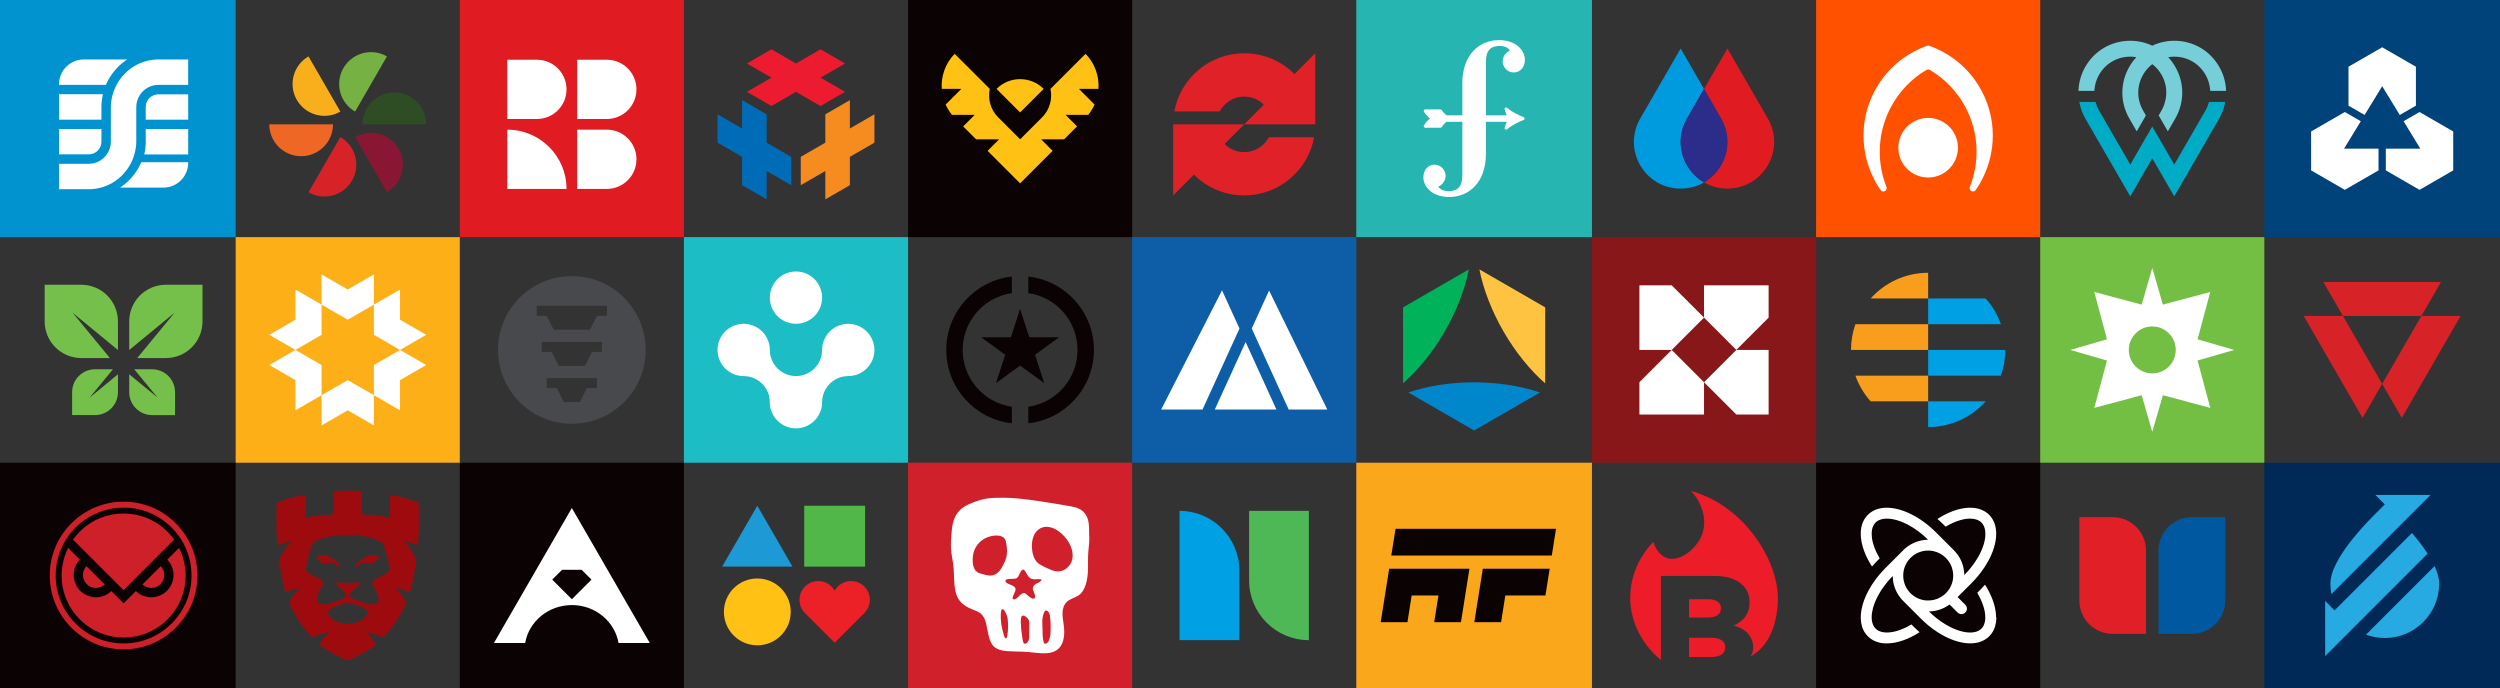 <?xml version="1.0" encoding="UTF-8"?><svg id="Layer_2" xmlns="http://www.w3.org/2000/svg" viewBox="0 0 1920 528.62"><rect x="0" y="0" width="1920" height="528.62" fill="#333333" stroke="none"/><defs><style>.cls-1{fill:#cf202b;}.cls-2{fill:#ed1b2f;}.cls-3{fill:#1dbdc6;}.cls-4{fill:#00427a;}.cls-5{fill:#002957;}.cls-6{fill:#ff5100;}.cls-7{fill:#0093d0;}.cls-8{fill:#47494d;}.cls-9{fill:#e11b22;}.cls-10{fill:#fff;}.cls-11{fill:#e02228;}.cls-12{fill:#0a0203;}.cls-13{fill:#ffc113;}.cls-14{fill:#891733;}.cls-15{fill:#00b259;}.cls-16{fill:#2e4d25;}.cls-17{fill:#e01f26;}.cls-18{fill:#006cb7;}.cls-19{fill:#ce2028;}.cls-20{fill:#0059a0;}.cls-21{fill:#0e5ea7;}.cls-22{fill:#27aae1;}.cls-23{fill:#27b5b2;}.cls-24{fill:#00abc5;}.cls-25{fill:#1d99d6;}.cls-26{fill:#ef6725;}.cls-27{fill:#73bf44;}.cls-28{fill:#9e0b0f;}.cls-29{fill:#4eb857;}.cls-30{fill:#871719;}.cls-31{fill:#eb2127;}.cls-32{fill:#0086cb;}.cls-33{fill:#2c2d8b;}.cls-34{fill:#75b243;}.cls-35{fill:#fcaf17;}.cls-36{fill:#51b748;}.cls-37{fill:#d72328;}.cls-38{fill:#f99d1c;}.cls-39{fill:#76ced9;}.cls-40{fill:#f68b1f;}.cls-41{fill:#00a1e4;}.cls-42{fill:#74c04b;}.cls-43{fill:#ed1c29;}.cls-44{fill:#fec340;}.cls-45{fill:#faa71c;}.cls-46{fill:#f9ae1c;}.cls-47{fill:#009bdf;}</style></defs><g id="Layer_1-2"><rect class="cls-12" x="353.12" y="355.37" width="172.13" height="173.25"/><rect class="cls-27" x="1566.88" y="182.11" width="172.13" height="173.25"/><rect class="cls-6" x="1394.75" y="0" width="172.13" height="182.11"/><rect class="cls-12" x="1394.75" y="355.37" width="172.13" height="173.25"/><path class="cls-11" d="M955.57,116.81c-5.89,0-11.22-2.39-15.07-6.24l15.07-15.07h-54.58v54.58l15.98-15.98c9.88,9.88,23.52,15.98,38.59,15.98,26.75,0,49-19.25,53.67-44.65h-34.8c-3.57,6.77-10.68,11.4-18.86,11.4Z"/><path class="cls-11" d="M994.16,56.9c-9.88-9.88-23.52-15.98-38.59-15.98-26.75,0-49,19.25-53.67,44.65h34.8c3.57-6.77,10.68-11.4,18.86-11.4,5.89,0,11.22,2.39,15.07,6.24l-15.07,15.07h54.57v-54.58l-15.98,15.98Z"/><polygon class="cls-18" points="551.07 87.79 551.07 109.56 551.07 109.56 551.07 109.56 569.92 120.45 569.92 142.22 569.92 142.22 569.92 142.22 588.78 153.1 588.78 131.33 607.63 142.22 607.63 120.45 588.78 109.56 588.78 109.56 588.78 109.56 588.78 87.79 569.92 76.9 569.92 98.68 551.07 87.79"/><polygon class="cls-40" points="671.56 87.79 671.56 109.56 671.56 109.56 671.56 109.56 652.7 120.45 652.7 142.22 652.7 142.22 652.7 142.22 633.85 153.1 633.85 131.33 614.99 142.22 614.99 120.45 633.85 109.56 633.85 109.56 633.85 109.56 633.85 87.79 652.7 76.9 652.7 98.68 671.56 87.79"/><polygon class="cls-2" points="649.02 48.76 630.17 37.87 611.31 48.76 592.46 37.87 573.6 48.76 592.46 59.64 573.6 70.53 592.46 81.41 611.31 70.53 611.31 70.53 630.17 81.41 649.02 70.53 630.17 59.64 649.02 48.76"/><rect class="cls-3" x="525.25" y="182.11" width="172.13" height="173.25"/><rect class="cls-35" x="180.99" y="182.11" width="172.13" height="173.25"/><rect class="cls-23" x="1041.63" y="0" width="180.99" height="182.11"/><rect class="cls-12" x="697.38" y="0" width="172.13" height="182.11"/><rect class="cls-9" x="353.12" y="0" width="172.13" height="182.11"/><rect class="cls-7" y="0" width="180.99" height="182.11"/><path class="cls-10" d="M111.93,82.13v9.77h32.6v-19.46h-22.9c-5.35,0-9.7,4.35-9.7,9.7Z"/><path class="cls-10" d="M77.9,82.13c0-2.98.34-6.07,1.01-9.18l.13-.59h-33.72v19.53h32.59v-9.77Z"/><path class="cls-10" d="M111.93,108.84c0,2.97-.34,6.06-1.01,9.19l-.13.58h33.74v-19.53h-32.6v9.76Z"/><path class="cls-10" d="M77.9,108.84v-9.76h-32.59v19.46h22.9c5.34,0,9.69-4.35,9.69-9.7Z"/><path class="cls-10" d="M108.36,124.86c-3.15,7.31-8.31,13.66-14.94,18.37l-1.23.87h33.29c10.5,0,19.05-8.55,19.05-19.05v-.48h-36.04l-.13.29Z"/><path class="cls-10" d="M121.63,45.66h-.06c-13.06.02-25.2,7.23-31.67,18.82-1.49,2.65-2.62,5.43-3.38,8.25-.94,3.5-1.38,6.49-1.38,9.41v26.71c0,3.16-.92,6.28-2.66,9.03-3.14,4.95-8.47,7.91-14.25,7.92h-22.93s0,19.53,0,19.53h22.93c13.07-.01,25.2-7.22,31.68-18.82,1.48-2.64,2.61-5.41,3.37-8.25.95-3.5,1.39-6.49,1.39-9.41v-26.71c0-3.16.92-6.28,2.66-9.02,3.14-4.94,8.46-7.9,14.24-7.92h22.95s0-19.53,0-19.53h-22.9Z"/><path class="cls-10" d="M81.46,64.9c3.15-7.31,8.32-13.65,14.95-18.37l1.24-.87h-33.29c-10.5,0-19.05,8.55-19.05,19.05v.48h36.02l.13-.29Z"/><path class="cls-47" d="M1295.59,91.06l13.1-22.69-17.95-31.1-31.06,53.79c-13.8,23.9,3.45,53.79,31.06,53.79,6.69,0,12.77-1.77,17.95-4.77-16.18-9.38-23.55-30.9-13.1-49.01Z"/><path class="cls-9" d="M1357.7,91.06l-31.05-53.79-17.96,31.1,13.1,22.69c10.45,18.11,3.08,39.63-13.1,49.01,5.18,3.01,11.26,4.77,17.96,4.77,27.6,0,44.85-29.88,31.05-53.79Z"/><path class="cls-33" d="M1321.79,91.06l-13.1-22.69-13.1,22.69c-10.45,18.11-3.09,39.63,13.1,49.01,16.18-9.38,23.55-30.9,13.1-49.01Z"/><path class="cls-10" d="M412.33,91.4h-22.76v-45.53h22.76c12.57,0,22.76,10.19,22.76,22.76h0c0,12.57-10.19,22.76-22.76,22.76Z"/><path class="cls-10" d="M466.03,91.4h-22.76v-45.53h22.76c12.57,0,22.77,10.19,22.77,22.76h0c0,12.57-10.19,22.76-22.77,22.76Z"/><path class="cls-10" d="M389.57,99.58v45.53h45.53c0-25.14-20.38-45.53-45.53-45.53h0Z"/><path class="cls-10" d="M466.03,145.1h-22.76v-45.53h22.76c12.57,0,22.77,10.19,22.77,22.76h0c0,12.57-10.19,22.76-22.77,22.76Z"/><path class="cls-43" d="M1310.88,381.51c-2.82-1.29-6.93-2.99-12.14-4.49,9.66,10.44,12.73,24.41,7.69,35.32-4.59,9.96-17.11,19.91-26.92,15.97-5.79-2.32-8.56-8.45-9.76-12.16-3.11,3.16-17.72,18.65-17.75,42.7-.04,28.83,20.9,45.99,23.59,48.11v-64.63h41.06c10.07,0,17.16,2.52,21.85,7.21,3.2,3.2,5.15,7.43,5.15,12.92v.23c0,9.26-5.26,14.75-12.35,17.84,1.17.21,9.41,1.84,13.22,9.09.62,1.19,2.74,5.22,1.7,10.18-.4,1.92-1.15,3.4-1.73,4.36,1.14-.64,2.76-1.64,4.55-3.07,14.34-11.41,16.13-31.57,16.34-39.56.04-1.29.03-2.26.03-2.69-.34-26.51-21.03-62.01-54.51-77.34Z"/><path class="cls-43" d="M1314.12,489.8h-16.93v14.76h17.16c6.75,0,10.64-2.63,10.64-7.32v-.23c0-4.35-3.43-7.21-10.87-7.21Z"/><path class="cls-43" d="M1321.67,467.27v-.23c0-4.34-3.43-6.86-10.07-6.86h-14.41v14.07h13.95c6.75,0,10.52-2.29,10.52-6.98Z"/><path class="cls-10" d="M439.18,390.17l-59.84,103.65h23.99c2.88-16.53,17.83-29.13,35.86-29.13s32.98,12.6,35.85,29.13h23.99s-59.84-103.65-59.84-103.65ZM446.72,452.69l-7.53,7.53-7.54-7.53-7.53-7.54,7.53-7.53h15.07l7.53,7.53-7.53,7.54Z"/><rect class="cls-21" x="869.51" y="182.11" width="172.13" height="173.25"/><rect class="cls-30" x="1222.62" y="182.11" width="172.13" height="173.25"/><rect class="cls-12" y="355.37" width="180.99" height="173.25"/><rect class="cls-45" x="1041.63" y="355.37" width="180.99" height="173.25"/><rect class="cls-1" x="697.38" y="355.37" width="172.13" height="173.25"/><path class="cls-16" d="M302.83,71.02c-13.51,0-24.47,10.96-24.47,24.47h48.94c0-13.51-10.95-24.47-24.47-24.47Z"/><path class="cls-26" d="M231.28,119.96c13.51,0,24.47-10.96,24.47-24.47h-48.94c0,13.51,10.96,24.47,24.47,24.47Z"/><path class="cls-46" d="M227.97,76.74c6.76,11.7,21.72,15.71,33.43,8.96l-24.47-42.38c-11.7,6.76-15.72,21.72-8.96,33.43Z"/><path class="cls-14" d="M306.13,114.23c-6.76-11.7-21.72-15.71-33.43-8.96l24.47,42.38c11.7-6.76,15.71-21.72,8.96-33.43Z"/><path class="cls-37" d="M270.36,138.7c6.76-11.7,2.75-26.67-8.96-33.43l-24.47,42.38c11.7,6.76,26.67,2.75,33.43-8.96Z"/><path class="cls-34" d="M263.75,52.27c-6.76,11.7-2.75,26.67,8.96,33.43l24.47-42.38c-11.7-6.76-26.67-2.75-33.43,8.96Z"/><path class="cls-42" d="M68.8,305.4l17.94-21.8h-13.75c-9.72,0-17.6,7.87-17.6,17.59h0v17.6h17.6c9.72,0,17.6-7.88,17.6-17.6h0v-13.74l-21.79,17.95Z"/><path class="cls-42" d="M121.05,305.39l-21.81-17.94v13.75c0,9.72,7.88,17.6,17.6,17.6h17.6v-17.6h0c0-9.72-7.88-17.59-17.6-17.59h-13.74l17.95,21.79Z"/><path class="cls-42" d="M55.71,240.13l34.88,28.7v-21.99c0-15.55-12.6-28.15-28.15-28.15h-28.15v28.15h0c0,15.55,12.6,28.15,28.15,28.15h21.98l-28.71-34.86Z"/><path class="cls-42" d="M134.1,240.11l-28.7,34.88h21.99c15.55,0,28.15-12.6,28.15-28.15h0v-28.15h-28.15c-15.55,0-28.15,12.61-28.15,28.15h0v21.98l34.86-28.71Z"/><path class="cls-41" d="M905.92,392.35h0v99.29h45.9v-53.39h0c0-25.35-20.55-45.9-45.9-45.9Z"/><path class="cls-29" d="M959.31,392.35v53.39c0,25.35,20.56,45.9,45.91,45.9v-99.29h-45.91Z"/><path class="cls-10" d="M667.4,280.94c.25-.32.5-.64.73-.97.14-.2.25-.42.38-.63.21-.34.43-.67.62-1.02.08-.14.13-.29.21-.43.22-.44.45-.87.64-1.32.07-.16.12-.33.18-.5.17-.44.35-.89.49-1.35.11-.35.18-.71.27-1.06.07-.29.16-.57.22-.86.07-.36.11-.73.17-1.09.04-.3.11-.6.14-.9.06-.59.08-1.19.09-1.79,0-.09.01-.17.01-.26h0c0-7.96-4.64-14.82-11.36-18.07-2.64-1.28-5.59-2.02-8.73-2.02-2.08,0-4.08.32-5.97.9-.04.01-.07.03-.11.04-.59.19-1.17.4-1.74.64-.06.03-.12.06-.19.09-.53.23-1.06.48-1.57.76-.24.13-.47.29-.71.43-.32.19-.64.37-.95.58-.29.19-.56.41-.83.62-.24.18-.48.34-.71.53-.26.22-.51.46-.76.69-.22.2-.45.39-.66.6,0,0,0,0,0,0,0,0,0,0,0,0,0,0,0,0,0,0-.21.21-.4.44-.6.67-.23.25-.47.49-.69.76-.25.3-.47.62-.7.93-.15.21-.32.4-.46.61-.27.41-.52.83-.76,1.26-.08.14-.17.26-.24.4-.27.5-.51,1.01-.74,1.53-.03.07-.07.15-.11.22-1.02,2.4-1.58,5.05-1.58,7.82,0,0,0,0,0,.01,0,11.08-8.99,20.07-20.07,20.07,0,0,0,0,0,0,0,0,0,0,0,0,0,0,0,0,0,0-11.09,0-20.07-8.99-20.08-20.07,0,0,0,0,0,0,0-4.16-1.26-8.02-3.43-11.22-.08-.11-.17-.22-.25-.33-.29-.41-.59-.83-.91-1.22-.33-.39-.68-.77-1.03-1.13-.09-.09-.17-.2-.26-.29h0s0,0-.01-.01h0c-2.1-2.1-4.68-3.72-7.55-4.73-2.08-.73-4.31-1.15-6.64-1.15-.66,0-1.3.04-1.94.1-10.18.98-18.14,9.55-18.14,19.98h0c0,1.07.11,2.12.27,3.15.05.3.08.6.14.9,1.87,9.15,9.97,16.04,19.67,16.04,0,0,0,0,0,0,11.08,0,20.07,8.99,20.07,20.07,0,0,0,0,0,0,0,0,0,0,0,0,0,.28.03.54.04.82.02.41.02.83.06,1.23.03.32.1.62.14.93.05.35.09.71.16,1.06.09.44.22.88.34,1.31.06.2.1.41.16.61.15.5.34.98.53,1.46.05.13.09.26.14.38.2.46.42.91.65,1.35.07.13.12.27.19.4.23.42.49.83.75,1.23.09.14.16.29.26.42.33.49.69.96,1.06,1.42.03.04.06.09.1.13.39.48.81.93,1.24,1.37.02.02.03.04.05.06.45.44.91.87,1.4,1.27.01,0,.02.02.03.03.47.39.95.75,1.46,1.09.03.02.06.05.09.07.35.23.71.44,1.08.65.2.11.38.24.58.35.18.1.37.18.56.27.97.49,1.98.92,3.04,1.25.15.05.31.08.46.12.48.14.96.27,1.46.38.1.02.21.03.31.05,1.21.23,2.46.36,3.74.36,4.16,0,8.02-1.26,11.23-3.43.04-.02.07-.05.1-.08,1.03-.7,1.99-1.5,2.87-2.38.06-.06.12-.13.18-.2.84-.86,1.6-1.78,2.27-2.78.02-.03.04-.07.06-.1.34-.5.66-1.02.95-1.56.06-.11.1-.22.16-.33.24-.47.48-.94.69-1.43.08-.19.14-.4.22-.59.16-.41.33-.83.46-1.25.04-.14.07-.29.11-.43.14-.49.28-.98.38-1.49.03-.15.04-.3.07-.45.09-.51.18-1.02.24-1.54,0-.09,0-.18.01-.27.05-.59.09-1.18.09-1.77,0,0,0,0,0,0,0,0,0,0,0,0,0-11.09,8.99-20.07,20.07-20.08,0,0,0,0,0,0h0s0,0,0,0c.2,0,.39-.02.59-.03.49-.01.98-.03,1.46-.07.12-.01.24-.04.36-.05,2.54-.31,4.94-1.07,7.1-2.24.02,0,.04-.02.05-.03.39-.21.76-.45,1.14-.69.17-.11.35-.2.52-.31.32-.21.61-.45.91-.68.21-.16.43-.31.63-.47.29-.24.56-.51.84-.76.19-.18.4-.34.58-.53,0,0,0,0,0,0,0,0,0,0,0,0,0,0,0,0,0,0,.17-.17.31-.35.47-.52.28-.3.56-.59.82-.9.15-.18.28-.38.43-.57Z"/><circle class="cls-10" cx="611.31" cy="228.58" r="20.08"/><path class="cls-10" d="M1110.2,135.15c0-4.79-3.73-8.68-8.52-8.68s-8.53,3.89-8.53,9.73c0,7.48,7.18,15.1,19.75,15.1,16,0,28.28-11.96,28.28-33.06v-24.71h16.01l-1.6,4.48c-.18.51,0,1.07.44,1.37.2.14.42.21.65.21.28,0,.55-.09.76-.29,3.44-3.03,8.97-5.73,12.67-7.13.45-.17.76-.61.76-1.1s-.31-.94-.76-1.11c-3.68-1.38-9.21-4.08-12.66-7.13-.4-.36-.99-.39-1.42-.08-.44.31-.63.87-.44,1.38l1.6,4.47h-16.01v-41.18c0-9.13,4.05-12.12,10.63-12.12,4.18,0,6.57,1.65,7.92,3.45-3.14,1.34-5.68,4.63-5.68,8.23,0,4.79,3.74,8.68,8.53,8.68s8.53-3.89,8.53-9.73c0-7.49-7.19-15.11-19.75-15.11-16.01,0-28.28,11.96-28.28,33.06v22.95h0v1.77h-12.15c-1.45-1.18-2.69-2.53-3.62-4.02-.21-.34-.58-.54-.98-.54h-11.74c-.43,0-.82.23-1.03.61-.2.38-.18.84.05,1.2,1.36,2.12,2.86,3.84,4.54,5.22-1.74,1.44-3.3,3.21-4.57,5.21-.23.37-.25.83-.04,1.21.2.37.59.62,1.02.62h11.76c.4,0,.79-.22.99-.58.83-1.42,2.04-2.75,3.59-3.99h12.17v2.11h0v39.06c0,9.13-4.04,12.12-10.62,12.12-4.18,0-6.58-1.66-7.93-3.45,3.14-1.34,5.68-4.64,5.68-8.23Z"/><polygon class="cls-12" points="1138.8 436.78 1132.27 477.87 1152.82 477.87 1156.08 457.32 1186.9 457.32 1190.16 436.78 1138.8 436.78"/><polygon class="cls-12" points="1066.89 436.78 1060.38 477.81 1060.37 477.87 1080.91 477.87 1084.17 457.32 1104.72 457.32 1101.45 477.87 1122 477.87 1128.53 436.78 1066.89 436.78"/><polygon class="cls-12" points="1071.79 406.12 1071.76 406.12 1068.5 426.67 1068.53 426.67 1191.77 426.67 1195.03 406.12 1071.79 406.12"/><path class="cls-19" d="M133.75,414.44c-.34-.48-.69-.95-1.05-1.42-.09-.11-.18-.23-.27-.34-.31-.4-.63-.8-.96-1.19-.2-.24-.4-.47-.61-.71-.25-.29-.5-.58-.76-.86-.49-.54-1-1.07-1.52-1.6-9.3-9.3-21.48-13.95-33.67-13.95s-24.37,4.65-33.67,13.95c-.52.52-1.02,1.06-1.52,1.6-.26.28-.51.57-.76.86-.21.24-.41.47-.61.71-.32.39-.64.78-.95,1.18-.09.12-.18.23-.27.35-.36.47-.71.94-1.05,1.42h0s38.83,38.83,38.83,38.83l38.83-38.83Z"/><path class="cls-19" d="M66.62,448.65c3.8,3.8,9.93,3.88,13.83.25l-14.08-14.09c-3.63,3.91-3.55,10.03.25,13.83Z"/><path class="cls-19" d="M123.22,448.65c3.8-3.8,3.88-9.93.25-13.83l-14.09,14.08c3.91,3.63,10.03,3.55,13.83-.25Z"/><path class="cls-19" d="M135.01,401.9c-10.71-10.71-24.95-16.61-40.09-16.61s-29.38,5.9-40.09,16.61c-10.71,10.71-16.61,24.95-16.61,40.09s5.9,29.38,16.61,40.09,24.95,16.61,40.09,16.61,29.38-5.9,40.09-16.61,16.61-24.95,16.61-40.09-5.9-29.38-16.61-40.09ZM131.8,478.88c-9.85,9.85-22.95,15.28-36.88,15.28s-27.03-5.43-36.88-15.28c-9.85-9.85-15.28-22.95-15.28-36.88,0-8.74,2.14-17.14,6.16-24.63,1.15-2.14,2.46-4.2,3.91-6.18.96-1.31,1.99-2.57,3.08-3.8.69-.77,1.39-1.53,2.13-2.27s1.5-1.44,2.27-2.13c9.55-8.5,21.72-13.15,34.61-13.15s25.06,4.65,34.61,13.15c.77.69,1.53,1.39,2.27,2.13.74.74,1.44,1.5,2.13,2.27,1.09,1.23,2.12,2.49,3.08,3.8,1.45,1.98,2.76,4.04,3.91,6.18,4.02,7.49,6.16,15.89,6.16,24.63,0,13.93-5.43,27.03-15.28,36.88Z"/><path class="cls-19" d="M142.48,439.71c-.02-.41-.06-.82-.09-1.24,0-.02,0-.05,0-.07,0-.02,0-.05,0-.07-.06-.74-.13-1.47-.22-2.2,0-.07-.02-.15-.03-.22-.14-1.12-.31-2.24-.53-3.34.22,1.11.39,2.22.53,3.34-.67-5.22-2.2-10.34-4.6-15.15l-9.02,9.02c3.07,3.2,4.76,7.38,4.76,11.82s-1.78,8.87-5.01,12.1c-3.23,3.23-7.53,5.01-12.1,5.01s-8.62-1.7-11.82-4.76l-9.42,9.42-9.42-9.42c-3.2,3.07-7.38,4.76-11.82,4.76s-8.87-1.78-12.1-5.01c-3.23-3.23-5.01-7.53-5.01-12.1s1.7-8.62,4.76-11.82l-9.02-9.02c-2.4,4.81-3.92,9.93-4.6,15.15.06-.48.12-.95.19-1.43-.07.47-.13.95-.19,1.43,0,.07-.02.15-.03.22-.09.73-.17,1.47-.22,2.2,0,.02,0,.03,0,.05,0,.03,0,.07,0,.1-.03.41-.07.82-.09,1.23-.04.76-.05,1.52-.05,2.28,0,1.18.06,2.36.14,3.54,0,.05,0,.09.01.14,0,.05,0,.09,0,.14.02.25.03.5.05.75.09.9.21,1.8.35,2.7,0,.06.02.12.03.18.09.55.17,1.1.28,1.64.11.56.24,1.12.37,1.68,0,.04.02.08.03.12,0,.03.01.06.02.09.26,1.09.56,2.18.9,3.26.05.17.11.33.16.5.47,1.44,1.04,2.86,1.65,4.26.29.67.57,1.34.89,2,.09.19.18.38.28.57.45.89.92,1.77,1.43,2.63.05.09.12.18.17.28.05.09.11.17.16.26.04.06.07.12.11.17.04.07.09.13.13.19.5.8,1.02,1.59,1.57,2.37h0c.1.15.2.29.3.44.65.9,1.34,1.78,2.07,2.64.16.19.32.37.48.56.76.87,1.54,1.74,2.37,2.57.87.87,1.77,1.7,2.69,2.49s1.86,1.54,2.83,2.25c1.93,1.42,3.94,2.67,6.01,3.76,2.07,1.09,4.21,2.02,6.39,2.78.73.25,1.46.49,2.2.71,1.47.44,2.96.8,4.46,1.09,3,.58,6.05.87,9.09.87s6.09-.29,9.1-.87c1.5-.29,2.99-.65,4.46-1.09.74-.22,1.47-.45,2.2-.71,2.18-.76,4.32-1.69,6.39-2.78,2.07-1.09,4.08-2.34,6.01-3.76.96-.71,1.91-1.46,2.83-2.25.92-.79,1.82-1.62,2.69-2.49.83-.83,1.61-1.69,2.37-2.57.16-.19.32-.37.48-.56.43-.52.83-1.05,1.24-1.59.27-.35.57-.7.83-1.06h0c.1-.14.2-.29.3-.43h0c.6-.84,1.16-1.7,1.7-2.57.09-.15.18-.29.27-.43.06-.09.12-.18.17-.28.51-.86.98-1.74,1.43-2.63.03-.06.06-.12.09-.18.06-.13.13-.25.19-.38,1-2.04,1.85-4.13,2.54-6.26.05-.17.11-.33.16-.5h0c.1-.32.17-.64.26-.96.22-.76.45-1.53.63-2.3,0-.02.01-.05.01-.07.01-.05.02-.09.03-.14.13-.56.26-1.12.37-1.68.11-.55.19-1.1.28-1.64,0-.06.02-.12.03-.18.14-.9.26-1.8.35-2.7.02-.25.03-.5.05-.75,0-.09.01-.19.02-.28.09-1.18.14-2.36.14-3.54,0-.76-.02-1.52-.05-2.28ZM47.68,436.13c-.09.73-.17,1.47-.22,2.2.06-.73.13-1.47.22-2.2ZM142.16,436.13c.09.73.17,1.47.22,2.2-.06-.73-.13-1.47-.22-2.2Z"/><path class="cls-8" d="M439.18,212.04c-31.32,0-56.7,25.39-56.7,56.7s25.39,56.7,56.7,56.7,56.7-25.39,56.7-56.7-25.39-56.7-56.7-56.7ZM458.44,298.05h-7.7l-5.35,10.71h-12.4l-5.35-10.71h-7.7v-7.7h38.52v7.7ZM462.3,270.31h-7.7l-5.35,10.71h-20.11l-5.35-10.71h-7.7v-7.7h46.22v7.7ZM466.15,242.58h-7.7l-5.35,10.71h-27.81l-5.35-10.71h-7.7v-7.7h53.93v7.7Z"/><path class="cls-10" d="M836.47,410.67c-.12-5.95.41-12.33-3.9-17.08-3.06-3.37-7.22-4.22-10.81-4.84-35.13-6.12-44.59-6.66-55.31-6.45-3.32.07-8.8.01-15.33,2.26-4.83,1.66-9.85,3.4-13.64,6.97-5.38,5.08-6.32,12.08-6.81,19.08-.27,3.82-.58,7.61-.24,11.44.33,3.75,1.07,7.45,1.62,11.17,1.14,7.82-.11,16.24,2.6,23.78,1.96,5.47,6.16,8.51,11.33,10.69,2.67,1.13,5.58,1.91,7.72,3.97,1.86,1.79,2.84,4.19,3.48,6.64,1.38,5.23,1.67,11.15,4.37,15.95,3.4,6.05,11.38,5.86,17.48,6.07,3.71.13,7.43.13,11.13.48,3.61.34,7.2.86,10.83.93,6.27.12,12.15-1.38,14.75-7.61,2.3-5.49,1.68-11.38.79-17.09-.96-6.11-1.19-12.78,4.89-16.32,2.82-1.64,6.11-2.38,8.5-4.73,2.49-2.45,3.71-5.93,4.53-9.25,1.94-7.89.65-15.95,1.47-23.95.41-4.02.92-8.06.54-12.11M761.52,441.98c-2.83.33-6.09-.88-8.77-1.6-5.67-1.52-6.09-8.16-5.57-13.16.78-7.66,6.35-13.76,13.82-15.44,4.18-.94,10.33-1.06,11.51,4.04.73,3.17,1.06,6.79.73,10.03-.41,4.02-2.24,6.98-4.14,10.46-1.53,2.79-4.3,5.29-7.58,5.68M772.99,490.01c-.06.07-.41.29-.48.29h-.03c-.35,0-1.33-.22-3.07-8.68-.69-3.43-.95-6.79-.79-9.97.15-2.98.56-3.53.97-3.67,1.32-.46,2.13,1.29,2.72,2.56.12.25.22.48.32.67,0,0,.11.23.25.56,0,0,.26.6.48,1.19.83,2.27.84,7.26.84,7.26,0,0,.01,8.33-1.22,9.79M790.51,480.58c-.1,2.15-.15,4.28-.11,6.43.03,1.68.23,3.52-.54,5.07-.49,1-1.86,2.94-3.15,2.18-1.27-.74-1.35-3.46-1.59-4.71-.13-.86-.3-2.1-.48-3.6-.19-1.59-.33-1.95-.45-4.26-.13-2.46-.57-5.7.29-8.09.13-.36.31-.55.55-.68,1.18-.66,3.79.93,4.91,3.06.45.86.69,2.11.57,4.59M798.5,446.84c-.75.58-1.27.8-1.78,1.01-.48.2-.93.39-1.55.86-.53.4-1.34,1.01-1.72,2.07-.24.68-.23,1.27-.19,1.71.04.45.33,1.17.67,2,.71,1.77,1.6,3.97.59,4.94-1.35,1.29-4.37-1.34-5.5-2.34l-.09-.08c-.17-.15-.33-.29-.48-.42-1.45-1.29-1.84-1.63-3.79-.54-.65.36-1.34,1.04-2.07,1.76-1.14,1.13-2.33,2.29-3.57,2.48-.13.02-.26.03-.37.03-.37,0-.64-.11-.81-.33-.57-.76.3-2.62,1.14-4.41.46-.98.9-1.91.96-2.44.32-2.42-2.01-3.34-4.26-4.24-1.91-.75-3.71-1.47-3.48-3.07.16-1.13,2.67-1.21,5.1-1.29,1.38-.05,2.68-.09,3.2-.34,1.25-.6,1.92-2.1,2.58-3.54.63-1.39,1.23-2.71,2.3-3.15,1.19-.49,2.26,1.52,3.12,3.14.27.51.51.96.71,1.24.72,1.02,1.37,1.8,2.24,2.29.88.5,1.72.59,2.4.66h.07c.65.08,1.1.05,1.71.01.55-.03,1.22-.08,2.3-.06,1.39.02,1.77.1,1.89.4.17.45-.52,1.07-1.3,1.66M806.61,488.33c-.88,3.86-1.53,4.69-2.11,5.18-.16.14-1.4,1.21-2.23.77-.3-.16-.54-.45-.68-.92-1.08-3.66-.87-7.83-.98-11.62-.07-2.63-.38-5.6.27-8.17.33-1.3,1.14-5.17,2.79-4.69,3.19.92,2.97,6.71,3.16,9.34.17,2.29.11,8.59-.24,10.1M819.93,435.78c-3.57,3.41-8.19,3.79-12.5,1.95-3.09-1.32-8.59-3.48-10.95-5.96-4.9-5.13-5.34-17.35-1.06-22.89,11.66-15.13,38.34,13.69,24.51,26.9"/><rect class="cls-36" x="617.62" y="388.4" width="46.77" height="46.77" transform="translate(1052.8 -229.22) rotate(90)"/><polygon class="cls-25" points="581.61 388.4 554.61 435.17 608.62 435.17 581.61 388.4"/><path class="cls-31" d="M653.61,446.25c-5.42,0-10.15,3-12.6,7.43-2.46-4.43-7.18-7.43-12.6-7.43-7.95,0-14.4,6.45-14.4,14.4h0c0,3.98,1.61,7.58,4.22,10.18l22.79,22.79,22.79-22.79c2.61-2.61,4.22-6.21,4.22-10.18,0-7.95-6.45-14.4-14.4-14.4Z"/><path class="cls-13" d="M581.61,444.27h0c-14.17,0-25.66,11.49-25.66,25.66h0c0,14.17,11.49,25.66,25.66,25.66h0c14.17,0,25.66-11.49,25.66-25.66h0c0-14.17-11.49-25.66-25.66-25.66Z"/><path class="cls-13" d="M833.71,41.32l-26.95,26.95v-.02c1.63,7.64-.51,15.93-6.45,21.87l-16.86,16.86-16.86-16.86c-5.94-5.94-8.08-14.23-6.45-21.87v.02s-26.96-26.95-26.96-26.95c-7.25,7.45-10.54,17.31-9.9,26.95h15.01l-12.03,12.03c1.24,2.79,2.86,5.45,4.87,7.91h17.44l-8.85,8.85,9.93,9.93h17.69l-8.85,8.85,24.96,24.96,24.96-24.96-8.85-8.85h17.69l9.93-9.93-8.85-8.85h17.44c2.01-2.45,3.62-5.12,4.87-7.91l-12.03-12.03h15.01c.64-9.65-2.66-19.5-9.9-26.95Z"/><path class="cls-13" d="M801.54,68.27c-5-5-11.55-7.5-18.1-7.5s-13.1,2.5-18.1,7.5l18.1,18.1,18.1-18.1Z"/><path class="cls-17" d="M1622.53,397.17h-25.61v64.03c0,14.14,11.47,25.61,25.61,25.61h25.61v-64.03c0-14.14-11.47-25.61-25.61-25.61Z"/><path class="cls-20" d="M1683.36,397.17c-14.14,0-25.61,11.47-25.61,25.61v64.03h25.61c14.14,0,25.61-11.47,25.61-25.61v-64.03h-25.61Z"/><path class="cls-10" d="M1715.92,268.74l-28.19-8.14,9.75-36.39-36.39,9.75-8.14-28.19-8.14,28.19-36.39-9.75,9.75,36.39-28.19,8.14,28.19,8.14-9.75,36.39,36.39-9.75,8.14,28.19,8.14-28.19,36.39,9.75-9.75-36.39,28.19-8.14ZM1652.95,286.77c-9.96,0-18.03-8.07-18.03-18.03s8.07-18.03,18.03-18.03,18.03,8.07,18.03,18.03-8.07,18.03-18.03,18.03Z"/><polygon class="cls-10" points="1283.88 219.13 1259.07 219.13 1259.07 243.93 1259.07 268.74 1283.88 268.74 1308.69 243.93 1283.88 219.13"/><polygon class="cls-10" points="1358.3 219.13 1333.5 219.13 1308.69 219.13 1308.69 243.93 1333.5 268.74 1358.3 243.93 1358.3 219.13"/><polygon class="cls-10" points="1333.5 318.35 1358.3 318.35 1358.3 293.55 1358.3 268.74 1333.5 268.74 1308.69 293.55 1333.5 318.35"/><polygon class="cls-10" points="1259.07 293.55 1259.07 318.35 1283.88 318.35 1308.69 318.35 1308.69 293.55 1283.88 268.74 1259.07 293.55"/><path class="cls-37" d="M1889.75,242.65h-30.12s-13.37,23.16-15.06,26.09h0s-13.37,23.16-15.06,26.09l15.06,26.09s13.37-23.16,15.06-26.09h0s13.37-23.16,15.06-26.09c0,0,13.37-23.16,15.06-26.09Z"/><path class="cls-37" d="M1814.44,268.74c-1.69-2.92-15.06-26.09-15.06-26.09h-30.12c1.69,2.92,15.06,26.09,15.06,26.09,1.69,2.92,15.06,26.09,15.06,26.09h0c1.69,2.92,15.06,26.09,15.06,26.09l15.06-26.09c-1.69-2.92-15.06-26.09-15.06-26.09h0Z"/><path class="cls-37" d="M1829.51,242.65h30.12l15.06-26.09h-90.37c5.27,9.12,10.53,18.24,15.06,26.09h30.12Z"/><path class="cls-12" d="M739.34,268.74c0-22.21,16.42-40.58,37.79-43.64v-12.7c-28.34,3.14-50.39,27.16-50.39,56.34s22.05,53.2,50.39,56.34v-12.7c-21.37-3.06-37.79-21.43-37.79-43.64Z"/><path class="cls-12" d="M840.14,268.74c0-29.18-22.05-53.2-50.39-56.34v12.7c21.37,3.06,37.79,21.43,37.79,43.64s-16.42,40.58-37.79,43.64v12.7c28.34-3.14,50.39-27.16,50.39-56.34Z"/><polygon class="cls-12" points="794.88 272.46 813.4 259.01 790.51 259.01 783.44 237.24 776.37 259.01 753.48 259.01 772 272.46 764.93 294.23 783.44 280.77 801.96 294.23 794.88 272.46"/><path class="cls-39" d="M1709.59,68.81c-.38-6.29-2.14-12.21-5.25-17.59-7.2-12.47-20.1-19.92-34.5-19.92-5.84,0-11.52,1.27-16.89,3.78-5.37-2.51-11.05-3.78-16.89-3.78-14.4,0-27.3,7.45-34.5,19.92-3.11,5.38-4.87,11.3-5.25,17.59l-.06.99h12.21l.07-.85c.34-4.16,1.55-8.07,3.6-11.62,4.99-8.65,13.94-13.82,23.93-13.82,1.52,0,3.06.14,4.67.42-2.06,2.22-3.87,4.67-5.38,7.29-7.2,12.47-7.2,27.37,0,39.84l5.66,9.81,7.05-12.21-2.14-3.71c-4.99-8.65-4.99-18.98,0-27.63,1.81-3.14,4.18-5.85,7.04-8.06,2.86,2.22,5.23,4.93,7.04,8.06,3.26,5.64,4.4,12,3.31,18.39-.03.18-.07.36-.11.54l-.06.3c-.23,1.13-.54,2.26-.91,3.36l-.11.33c-.08.24-.16.48-.25.72-.59,1.53-1.2,2.84-1.87,4l-2.14,3.71,7.05,12.21,5.66-9.81c7.2-12.47,7.2-27.37,0-39.84-1.51-2.62-3.32-5.07-5.38-7.29,1.61-.28,3.15-.42,4.67-.42,9.99,0,18.94,5.17,23.93,13.82,2.05,3.55,3.26,7.46,3.6,11.62l.07.85h12.21l-.06-.99Z"/><path class="cls-24" d="M1696.52,78.28l-.2.66c-.66,2.22-1.5,4.18-2.56,6.01l-23.93,41.45-16.89-29.26-16.89,29.26-23.93-41.45c-1.06-1.83-1.89-3.79-2.56-6.01l-.2-.66h-12.49l.24,1.13c.91,4.21,2.4,8.13,4.43,11.65l34.5,59.76,16.89-29.26,16.89,29.26,34.5-59.76c2.03-3.52,3.52-7.44,4.43-11.65l.24-1.13h-12.49Z"/><path class="cls-10" d="M246.97,210.77c0,7.73,0,15.46,0,23.19,6.69,3.86,13.39,7.73,20.08,11.59,6.69-3.86,13.39-7.73,20.08-11.59,0-7.73,0-15.46,0-23.19-6.69,3.86-13.39,7.73-20.08,11.59-6.69-3.86-13.39-7.73-20.08-11.59Z"/><path class="cls-10" d="M287.14,326.71c0-7.73,0-15.46,0-23.19-6.69-3.86-13.39-7.73-20.08-11.59-6.69,3.86-13.39,7.73-20.08,11.59,0,7.73,0,15.46,0,23.19,6.69-3.86,13.39-7.73,20.08-11.59,6.69,3.86,13.39,7.73,20.08,11.59Z"/><path class="cls-10" d="M226.89,315.12c6.69-3.86,13.39-7.73,20.08-11.59,0-7.73,0-15.46,0-23.19-6.69-3.86-13.39-7.73-20.08-11.59-6.69,3.86-13.39,7.73-20.08,11.59,6.69,3.86,13.39,7.73,20.08,11.59,0,7.73,0,15.46,0,23.19Z"/><path class="cls-10" d="M307.22,222.36c-6.69,3.86-13.39,7.73-20.08,11.59,0,7.73,0,15.46,0,23.19,6.69,3.86,13.39,7.73,20.08,11.59,6.69-3.86,13.39-7.73,20.08-11.59-6.69-3.86-13.39-7.73-20.08-11.59,0-7.73,0-15.46,0-23.19Z"/><path class="cls-10" d="M327.3,280.34c-6.69-3.86-13.39-7.73-20.08-11.59-6.69,3.86-13.39,7.73-20.08,11.59,0,7.73,0,15.46,0,23.19,6.69,3.86,13.39,7.73,20.08,11.59,0-7.73,0-15.46,0-23.19,6.69-3.86,13.39-7.73,20.08-11.59Z"/><path class="cls-10" d="M206.81,257.15c6.69,3.86,13.39,7.73,20.08,11.59,6.69-3.86,13.39-7.73,20.08-11.59,0-7.73,0-15.46,0-23.19-6.69-3.86-13.39-7.73-20.08-11.59,0,7.73,0,15.46,0,23.19-6.69,3.86-13.39,7.73-20.08,11.59Z"/><path class="cls-28" d="M309.87,415.42c3.97,1,7.69,2.13,11.1,3.38,1.23-14.96.84-27.19.52-32.83-6.63-2.53-14-4.61-21.92-6.15v17.59c-7.11-1.18-14.34-1.98-21.69-2.38v-17.92c-3.56-.21-7.17-.34-10.84-.34s-7.29.12-10.84.34v17.92c-7.34.4-14.58,1.2-21.69,2.38v-17.59c-7.92,1.54-15.28,3.62-21.92,6.15-.32,5.64-.71,17.87.52,32.83,3.42-1.25,7.13-2.39,11.1-3.38-2.22,1.97-5.88,5.73-8.45,11.56-.56,1.27-1.01,2.51-1.37,3.7.56,4.18,1.25,8.47,2.12,12.82,0,0,.82,4.05,1.7,7.64.3,1.23.64,2.46,1,3.7,3.47-1.28,7.25-2.44,11.3-3.46-2.22,1.96-5.86,5.71-8.43,11.52,2.6,6.16,6.37,12.77,12.32,20.71,1.16,1.54,2.83,3.61,5.08,5.94,4.05-1.62,8.58-3.07,13.51-4.3-1.98,1.75-5.09,4.94-7.57,9.74,5.25,4.26,12.3,8.73,21.6,12.24h0c9.3-3.51,16.35-7.98,21.6-12.24-2.47-4.8-5.59-7.98-7.57-9.74,4.93,1.24,9.45,2.68,13.5,4.3,2.25-2.32,3.92-4.39,5.08-5.94,5.95-7.94,9.72-14.55,12.32-20.71-2.57-5.81-6.21-9.56-8.43-11.52,4.05,1.02,7.83,2.18,11.3,3.46.36-1.23.7-2.46,1-3.7.88-3.59,1.7-7.64,1.7-7.64.87-4.35,1.56-8.64,2.12-12.82-.36-1.19-.81-2.43-1.37-3.7-2.57-5.83-6.22-9.59-8.45-11.56ZM280.11,474.29c-2.03,2.17-6.36,4.42-11.71,4.65-.47.02-.91.01-1.34,0-.44.01-.88.02-1.34,0-5.35-.22-9.68-2.48-11.71-4.65-.71-.76-2.28-2.44-1.94-4.29.03-.16.07-.28.09-.35.61-1.96,3.13-2.99,4.17-3.4.69-.27,1.33-.52,1.94-.76,4.61-1.81,7.08-2.72,8.62-2.71.06,0,.13,0,.19,0,.06,0,.13,0,.19,0,1.53-.01,4.01.9,8.62,2.71.61.24,1.25.49,1.94.76,1.04.41,3.56,1.44,4.17,3.4.02.07.06.19.09.35.34,1.85-1.23,3.53-1.94,4.29ZM295.84,440.81c-2.64,1.41-5.33,2.74-7.92,4.24-2.38,1.38-2.55,2.32-1.32,4.79,1.3,2.61,2.78,5.15,3.81,7.87,1.2,3.17-.37,5.69-3.68,6.35-1.08.21-2.32.35-3.33.03-4.19-1.31-8.39-2.64-12.45-4.31-2.94-1.21-3.18-3.17-.92-5.54,1.34-1.4,2.92-2.57,4.37-3.87.94-.84,1.87-1.72,1.19-3.32-.78.13-1.42.31-2.08.33-2.15.09-4.31.22-6.46.29-2.15-.07-4.31-.21-6.46-.29-.65-.03-1.3-.2-2.08-.33-.68,1.6.26,2.48,1.19,3.32,1.45,1.3,3.03,2.47,4.37,3.87,2.26,2.37,2.02,4.34-.92,5.54-4.06,1.67-8.26,2.99-12.45,4.31-1.01.32-2.25.18-3.33-.03-3.32-.66-4.88-3.17-3.68-6.35,1.02-2.71,2.5-5.26,3.81-7.87,1.23-2.47,1.06-3.4-1.32-4.79-2.59-1.5-5.28-2.83-7.92-4.24-2.93-1.56-3.75-2.96-3.01-6.2,1.1-4.8,2.37-9.58,3.76-14.31.06-.19.11-.37.18-.55.63-4.93,12.86-8.87,27.87-8.87s27.24,3.94,27.87,8.87c.06.18.12.36.18.55,1.38,4.73,2.65,9.5,3.76,14.31.74,3.24-.08,4.63-3.01,6.2Z"/><path class="cls-28" d="M246.46,426.18c-.13,0-.26,0-.39,0-2.32.17-2.69.86-2.77,1.06-.41.96.76,2.29,1.26,2.86.31.35,2.13,2.13,4.9,2.52.18.03.37.04.56.05.88.06,1.8-.03,2.78-.3.37-.11.74-.17,1.1-.2.54-.05,1.06-.04,1.56.06.84.17,2.27.68,3.25,1.91.44.56.68,1.11.97,1.42.14.15.29.25.48.26.29,0,.6-.19.73-.42.55-.99-1.73-3.25-2.35-3.87-.7-.7-5.73-5.61-12.08-5.34Z"/><path class="cls-28" d="M288.03,426.19c-.13,0-.26,0-.39,0-6.35-.27-11.38,4.64-12.08,5.34-.63.62-2.9,2.89-2.35,3.87.13.23.44.43.73.42.19,0,.34-.11.48-.26.29-.31.53-.86.97-1.42.98-1.23,2.41-1.74,3.25-1.91.5-.1,1.02-.12,1.56-.06.36.03.73.09,1.1.2.98.27,1.9.36,2.78.3.19-.01.38-.02.56-.05,2.76-.39,4.59-2.17,4.9-2.52.5-.57,1.68-1.89,1.26-2.86-.08-.2-.45-.89-2.77-1.06Z"/><path class="cls-38" d="M1436.66,229.24h44.16v-19.75c-17.55,0-33.31,7.63-44.16,19.75Z"/><path class="cls-41" d="M1480.82,248.99h55.87c-2.6-7.36-6.61-14.05-11.72-19.75h-44.16v19.75Z"/><path class="cls-38" d="M1421.57,268.74h59.25v-19.75h-55.87c-2.18,6.18-3.38,12.82-3.38,19.75Z"/><path class="cls-41" d="M1480.82,288.49h55.87c2.18-6.18,3.38-12.82,3.38-19.75h-59.25v19.75Z"/><path class="cls-38" d="M1436.66,308.24h44.16v-19.75h-55.87c2.6,7.36,6.61,14.05,11.72,19.75Z"/><path class="cls-41" d="M1524.97,308.24h-44.16v19.75c17.55,0,33.31-7.63,44.16-19.75Z"/><path class="cls-44" d="M1154.68,254.56c9,15.58,20.33,29.67,32.03,39.85v-58.35s-50.54-29.18-50.54-29.18c2.94,15.16,9.48,32.02,18.52,47.68Z"/><path class="cls-15" d="M1109.58,254.56c9-15.58,15.53-32.43,18.49-47.66l-50.53,29.17v58.34c11.7-10.18,23.03-24.27,32.03-39.86Z"/><path class="cls-32" d="M1132.13,330.6l50.53-29.17c-14.66-5.04-32.53-7.81-50.53-7.82-17.99,0-35.85,2.77-50.53,7.82l50.53,29.17Z"/><path class="cls-10" d="M1521.69,69.42c-5.3-9.84-12.54-17.96-20.98-24.18-5.82-4.29-12.22-7.66-18.96-10.05-.6-.21-1.26-.21-1.88,0-6.72,2.39-13.12,5.76-18.94,10.05-8.45,6.22-15.68,14.34-20.98,24.18-13.55,25.13-10.89,54.64,4.36,76.56,1.73,2.5,5.58.35,4.47-2.47-7.66-19.37-7.02-41.85,3.63-61.62,6.53-12.11,15.99-21.63,27.03-28.17.85-.5,1.91-.5,2.76,0,11.04,6.55,20.5,16.06,27.03,28.17,10.66,19.77,11.28,42.24,3.63,61.62-1.11,2.82,2.74,4.97,4.48,2.47,15.24-21.94,17.91-51.44,4.36-76.56Z"/><path class="cls-10" d="M1503.7,113.44c0,12.63-10.24,22.88-22.88,22.88s-22.88-10.25-22.88-22.88,10.24-22.88,22.88-22.88,22.88,10.24,22.88,22.88Z"/><polygon class="cls-10" points="974.65 223.15 961.34 252.32 989.72 314.51 1019.36 314.51 974.65 223.15"/><polygon class="cls-10" points="980.29 314.51 956.63 262.66 932.97 314.51 980.29 314.51"/><polygon class="cls-10" points="938.52 222.98 891.78 314.51 923.54 314.51 951.92 252.32 938.52 222.98"/><rect class="cls-4" x="1739.01" y="0" width="180.99" height="182.11"/><rect class="cls-5" x="1739.01" y="355.37" width="180.99" height="173.25"/><polygon class="cls-10" points="1855.42 51.25 1855.42 81.15 1843.02 88.3 1829.52 66.2 1816.03 88.3 1803.64 81.15 1803.64 51.25 1829.53 36.3 1855.42 51.25"/><polygon class="cls-10" points="1826.71 114.17 1826.71 130.86 1800.82 145.81 1774.93 130.86 1774.93 100.97 1800.82 86.02 1813.1 93.11 1800.24 114.17 1826.71 114.17"/><polygon class="cls-10" points="1884.08 100.97 1884.08 130.86 1858.19 145.81 1832.3 130.86 1832.3 114.17 1858.81 114.17 1845.94 93.09 1858.19 86.02 1884.08 100.97"/><path class="cls-22" d="M1869.77,434.77l-52.66,52.66c4.49,1.65,9.33,2.55,14.39,2.55,23.08,0,41.78-18.71,41.78-41.78,0-4.12-1.34-8.69-3.52-13.42Z"/><path class="cls-22" d="M1790.51,456.25l54.83-54.83.1-.1,5.49-5.49,10.14-10.14,5.56-5.56h-27.87s-14.5,0-14.5,0l7.25,7.25h0l-8.35,8.35h0s0,0,0,0c-12.19,12.27-33.43,36-33.43,52.45,0,2.76.27,5.46.79,8.07Z"/><path class="cls-22" d="M1852.4,409.31l-58.03,58.03-1.4,1.4-1.69-1.69-5.56-5.56v11.12s0,3.38,0,3.38v27.87s5.28-5.28,5.28-5.28l11.07-11.07,4.83-4.83.41-.41,57.08-57.08c-3.54-5.48-7.77-10.91-12-15.87Z"/><path class="cls-10" d="M1532.94,474c0-.15,0-.3,0-.45h0c0-.11,0-.22,0-.32,0-.1,0-.21-.01-.31h0c0-.11,0-.22-.01-.33h0s0-.03,0-.04c-.01-.26-.03-.51-.05-.77,0-.03,0-.06,0-.09,0,0,0,0,0,0,0-.02,0-.04,0-.06,0-.06-.01-.13-.02-.19,0,0,0,0,0,0,0-.06-.01-.13-.02-.19,0-.05,0-.09-.01-.14-.02-.19-.04-.39-.06-.58,0-.08-.02-.15-.03-.23,0-.02,0-.03,0-.05-.01-.11-.03-.22-.04-.32,0,0,0,0,0-.01-.01-.1-.03-.21-.04-.31,0-.04-.01-.08-.02-.12,0,0,0,0,0,0-.02-.12-.04-.25-.06-.37-.02-.11-.03-.22-.05-.33-.02-.12-.04-.24-.06-.36-.02-.12-.04-.24-.06-.36,0,0,0-.02,0-.03-.02-.08-.03-.15-.05-.23,0-.04-.02-.09-.03-.13h0c-.01-.07-.03-.13-.04-.2-.02-.09-.03-.17-.05-.26-.05-.22-.1-.45-.15-.68,0,0,0,0,0-.01,0,0,0-.02,0-.03,0-.02,0-.03-.01-.05,0-.04-.02-.07-.03-.11-.02-.07-.03-.14-.05-.21,0-.02,0-.04-.01-.06,0-.02-.01-.05-.02-.07,0-.03-.01-.06-.02-.09,0,0,0,0,0,0,0-.04-.02-.08-.03-.12-.01-.05-.02-.11-.04-.16-.03-.14-.07-.28-.11-.42-.05-.18-.1-.36-.15-.55-.05-.2-.11-.4-.16-.6-.03-.09-.06-.18-.08-.27,0-.02-.01-.04-.02-.06,0,0,0,0,0,0-.05-.15-.09-.3-.14-.46,0-.01,0-.02,0-.03-.02-.07-.04-.14-.07-.21,0-.02-.01-.03-.02-.05,0,0,0,0,0,0-.02-.05-.03-.1-.05-.16-.03-.1-.07-.2-.1-.31-.02-.07-.04-.14-.07-.21-.01-.04-.03-.09-.04-.13,0,0,0,0,0,0-.02-.06-.04-.12-.06-.18-.04-.11-.07-.22-.11-.33-.05-.14-.11-.29-.16-.43-.03-.09-.06-.17-.09-.25-.02-.07-.05-.14-.07-.2-.02-.06-.04-.12-.07-.18-.03-.08-.06-.17-.09-.25,0-.03-.02-.05-.03-.08,0-.03-.02-.05-.03-.08-.07-.19-.15-.38-.22-.57-.05-.11-.09-.23-.14-.34-.01-.03-.03-.07-.04-.1,0,0,0-.01,0-.02-.04-.09-.08-.19-.12-.28,0,0,0,0,0,0-.07-.17-.14-.33-.21-.5,0-.02-.01-.03-.02-.05-.02-.06-.05-.12-.07-.18-.1-.22-.19-.44-.29-.66-.03-.06-.05-.11-.08-.17,0-.02-.02-.03-.02-.05,0,0,0,0,0,0,0,0,0,0,0,0,0-.01,0-.02-.01-.03-.07-.15-.14-.31-.21-.46-.06-.13-.12-.25-.18-.38h0s-.01-.03-.02-.05c-.05-.11-.1-.22-.16-.34-.09-.19-.19-.39-.28-.58,0-.02-.02-.03-.02-.05,0-.01-.01-.03-.02-.04,0,0,0,0,0,0,0,0,0,0,0,0-.16-.33-.34-.66-.51-.99,0,0,0,0,0,0-.06-.13-.13-.25-.19-.38-.04-.08-.09-.17-.13-.25-.07-.12-.13-.25-.19-.37-.08-.15-.17-.3-.25-.45,0,0,0-.02-.01-.02-.01-.02-.02-.03-.03-.05-.05-.09-.1-.18-.15-.27-.13-.23-.25-.45-.38-.67,0-.01-.01-.03-.02-.04-.11-.19-.22-.38-.33-.57,0,0,0,0,0,0-.06-.11-.13-.21-.19-.32,0,0,0,0,0,0-.03-.04-.05-.09-.08-.13,0,0,0,0,0,0-.09-.15-.18-.29-.27-.44-.02-.04-.05-.07-.07-.11-.1-.16-.19-.32-.29-.47-.1-.15-.2-.31-.3-.46-.03-.04-.05-.08-.08-.13,0-.01-.01-.02-.02-.03,0-.01-.02-.03-.02-.04-.03-.04-.05-.08-.08-.12,0,0,0,0,0,0-1.43,1.66-2.93,3.29-4.51,4.86l-1.41,1.41h0c.04.06.08.13.11.19.05.08.1.17.15.25.28.47.54.94.8,1.41,0,0,0,.02.01.02.28.51.55,1.02.8,1.52.02.03.03.06.04.09.23.46.45.92.67,1.38.03.07.07.14.1.22.2.43.39.86.57,1.29.05.12.1.24.15.36.18.43.35.85.51,1.27.03.07.05.15.08.22.15.4.29.81.43,1.21.04.12.08.24.12.37.13.39.25.78.37,1.17.02.06.04.12.05.17.02.07.04.14.06.22.08.29.16.58.24.87.05.18.09.37.13.55.05.23.11.46.16.68.04.2.09.4.13.59.05.24.09.47.13.71.04.21.07.42.1.63.03.18.05.36.07.54.04.28.06.55.09.82.01.1.02.21.03.31.02.19.03.39.04.58.02.29.03.57.03.85,0,.05,0,.11,0,.16,0,.08,0,.16,0,.24,0,.14,0,.28,0,.42,0,.02,0,.04,0,.06,0,.09,0,.19,0,.28,0,.12-.01.23-.02.34,0,.05,0,.1-.01.16,0,.06,0,.12-.01.18-.01.13-.02.26-.04.39,0,.06-.01.12-.02.17-.01.11-.03.21-.04.32,0,.06-.02.11-.02.17-.02.12-.04.23-.06.35,0,.05-.02.1-.03.14-.02.13-.05.26-.08.39,0,.04-.02.07-.02.1-.02.11-.05.23-.08.34,0,.03-.02.07-.02.1-.03.12-.06.24-.1.36,0,.01,0,.03-.01.04,0,.03-.02.06-.03.09-.04.12-.07.24-.11.36,0,.01,0,.02-.01.03-.01.03-.02.06-.03.09-.03.1-.07.2-.11.3,0,.02-.01.04-.02.06,0,0,0,.02,0,.02,0,0,0,0,0,.01-.01.03-.02.06-.03.09-.04.09-.07.19-.11.28-.02.05-.04.09-.06.14-.1.22-.2.43-.31.64,0,0,0,0,0,.01h0s-.05.1-.08.15c-.01.03-.03.05-.04.08-.09.16-.18.31-.27.46-.02.03-.03.06-.05.08,0,0,0,0,0,.01-.02.03-.04.07-.07.1-.05.07-.1.14-.15.21-.02.02-.03.05-.05.07-.06.08-.12.15-.18.23-.03.04-.06.07-.08.11,0,0,0,0,0,0-.01.01-.02.03-.03.04-.05.06-.1.12-.16.18-.13.15-.27.31-.41.45-.23.23-.48.45-.74.65-.01,0-.02.02-.03.03-.05.04-.11.08-.16.12-.21.16-.42.3-.65.44-.02.01-.04.03-.06.04-.06.04-.13.08-.19.12h0s-.03.01-.04.02c-.18.1-.37.2-.56.3-.02,0-.04.02-.06.03h0c-.1.05-.2.1-.3.14,0,0,0,0-.01,0-.04.02-.07.03-.11.05-.08.03-.16.07-.24.1-.07.03-.13.05-.2.08-.05.02-.11.04-.16.06-.01,0-.03,0-.04.01,0,0,0,0-.01,0-.08.03-.17.06-.26.09-.01,0-.02,0-.03.01-.08.03-.17.05-.25.08-.08.02-.16.05-.24.07h0c-.17.05-.34.09-.52.13-.18.04-.38.08-.56.11-.21.04-.41.09-.63.12-.26.04-.53.07-.8.09-.15.02-.31.04-.46.05-.36.03-.74.04-1.12.05-.07,0-.15,0-.22,0-.43,0-.88-.01-1.33-.04-.06,0-.11,0-.17-.01-.46-.03-.93-.07-1.41-.13,0,0-.02,0-.03,0-.48-.06-.97-.14-1.46-.23-.04,0-.07-.01-.11-.02-.49-.09-.99-.2-1.5-.32-.05-.01-.11-.03-.16-.04-.51-.12-1.03-.26-1.56-.41-3.66-1.07-7.42-2.76-11.14-4.99,0,0,0,0,0,0-2.35-1.41-4.69-3.03-6.97-4.84,0,0,0,0,0,0h0s0,0,0,0c-1.99-1.59-3.95-3.32-5.84-5.18.12,0,.24-.01.37-.01.25,0,.49-.01.73-.03.18,0,.35-.02.53-.04.2-.01.41-.03.61-.05.18-.02.36-.04.53-.06.21-.02.41-.05.61-.08.17-.02.34-.05.51-.07.03,0,.06,0,.1-.01.24-.04.47-.08.7-.12.2-.04.4-.08.59-.12.24-.05.48-.1.73-.16.17-.04.33-.08.5-.13.19-.05.39-.1.58-.16.17-.05.35-.1.52-.15.18-.06.36-.11.54-.17.17-.06.35-.11.52-.17.21-.07.41-.15.62-.23.27-.1.54-.21.81-.32,0,0,0,0,.01,0,.02-.01.05-.02.07-.03.14-.06.27-.11.41-.17.21-.09.41-.18.61-.28.12-.06.24-.11.35-.17.21-.1.43-.21.64-.32.08-.04.15-.08.23-.12.76-.4,1.5-.84,2.22-1.31.05-.03.11-.07.16-.1.23-.16.47-.32.7-.48.05-.03.09-.07.14-.1.07-.05.14-.11.22-.16l.26.25,2.96,2.96,2.96,2.96c1.64,1.64,4.29,1.64,5.93,0,1.64-1.64,1.64-4.29,0-5.93l-2.96-2.96-2.97-2.96-.02-.02,4.33-4.33s0,0,0,0l5.95-5.95h0s.35-.35.35-.35c1.9-1.9,3.68-3.87,5.34-5.89,0,0,0,0,0,0,1.86-2.26,3.55-4.58,5.07-6.93.88-1.36,1.7-2.74,2.45-4.12,0-.01.01-.02.02-.03.36-.67.71-1.33,1.05-2,.03-.05.05-.1.08-.15.32-.64.63-1.28.92-1.92,0-.02.02-.04.03-.05,0,0,0-.01,0-.02.03-.06.05-.11.07-.17,0,0,0-.01.01-.02.99-2.21,1.83-4.42,2.46-6.61,1.5-5.16,1.91-9.93,1.24-14.1,0,0,0-.02,0-.02-.01-.06-.02-.12-.04-.19-.19-1.11-.45-2.17-.79-3.19,0,0,0,0,0-.01,0,0,0,0,0,0-.12-.36-.25-.72-.39-1.07,0,0,0-.01,0-.02,0-.01-.01-.03-.02-.04-.2-.49-.41-.96-.64-1.42-.02-.04-.03-.08-.05-.11,0-.01-.01-.03-.02-.04-.07-.14-.14-.27-.22-.41,0-.01-.02-.03-.02-.04-.05-.1-.11-.19-.17-.29-.03-.04-.05-.09-.08-.13-.03-.05-.06-.1-.09-.15,0,0,0,0,0-.01-.1-.16-.19-.31-.29-.47-.05-.07-.09-.14-.14-.22-.01-.02-.03-.04-.04-.06-.08-.12-.16-.24-.24-.35,0,0,0,0,0,0-.01-.02-.03-.04-.04-.06h0s-.01-.02-.02-.03c-.03-.04-.05-.08-.08-.12,0,0,0-.01-.01-.02-.01-.01-.02-.03-.03-.04-.09-.13-.19-.25-.29-.38,0,0,0,0,0,0-.03-.04-.07-.09-.1-.13-.01-.02-.03-.04-.04-.05,0,0-.01-.02-.02-.02-.11-.13-.21-.27-.32-.4,0,0,0-.01-.01-.02,0,0,0,0,0,0,0,0,0,0,0,0-.29-.35-.6-.68-.93-1.01-.18-.18-.36-.35-.55-.52-.13-.12-.27-.24-.4-.36-.08-.07-.16-.13-.24-.2-.33-.27-.67-.54-1.02-.79-.03-.02-.05-.03-.08-.05-.33-.23-.67-.45-1.02-.66-.09-.05-.17-.1-.26-.16-.07-.04-.15-.08-.23-.12,0,0-.02-.01-.02-.01-.03-.02-.05-.03-.08-.04-.26-.15-.53-.3-.8-.43-.05-.02-.09-.04-.14-.07-.36-.17-.72-.33-1.09-.48-.09-.04-.18-.08-.27-.11-.41-.16-.82-.31-1.25-.44-.07-.02-.13-.04-.2-.06-.38-.11-.77-.22-1.16-.31-.09-.02-.19-.05-.28-.07-.44-.1-.89-.19-1.35-.26-.09-.01-.17-.02-.26-.04-.23-.03-.47-.06-.7-.09,0,0,0,0-.01,0,0,0-.01,0-.02,0,0,0,0,0,0,0-.01,0-.02,0-.03,0-.15-.02-.3-.04-.46-.06-.1,0-.19-.02-.28-.03-.47-.04-.95-.07-1.44-.09-.1,0-.21,0-.31,0-.2,0-.39-.01-.59-.01-.22,0-.44,0-.67.01-.11,0-.23,0-.34,0-.5.02-1.02.05-1.53.09-.11,0-.23.02-.34.03-.43.04-.86.09-1.3.15-.14.02-.28.04-.42.06-.36.05-.73.12-1.09.18-.05,0-.1.02-.15.02-.13.02-.25.04-.38.06-.08.02-.16.03-.25.05-.23.05-.46.1-.69.15-.2.04-.39.08-.59.13-.06.01-.11.02-.17.04-.15.03-.29.07-.44.11-.12.03-.23.05-.35.08-.18.05-.36.1-.54.15-.28.07-.55.14-.83.23-.52.15-1.05.32-1.57.5-.21.07-.43.15-.65.22-.24.08-.48.17-.72.26-.44.16-.88.33-1.32.5-.22.09-.43.17-.65.26-.12.05-.23.09-.35.14-.07.03-.14.06-.2.09-.02,0-.04.02-.06.02h0c-.18.08-.36.16-.55.23-.07.03-.14.06-.21.09-.15.06-.29.13-.43.19-.04.02-.08.03-.11.05-.1.05-.2.09-.29.14,0,0,0,0,0,0-.03.01-.06.03-.1.04,0,0-.01,0-.02.01-.29.13-.58.27-.86.41-.12.06-.25.11-.37.17-.06.03-.11.06-.17.09-.22.11-.45.22-.67.34-.07.03-.14.07-.2.11-.18.09-.37.19-.55.29-.05.03-.1.05-.16.08-.04.02-.08.04-.12.06-.63.34-1.27.69-1.9,1.06-.05.03-.1.06-.15.09-.05.03-.1.06-.15.08-.25.14-.49.3-.74.44-.23.14-.45.27-.68.41-.26.16-.53.33-.79.5-.11.07-.22.14-.34.21,0,0,0,0,0,0,0,0,0,0,0,0,1.65,1.43,3.28,2.93,4.86,4.51l1.41,1.41h0s0,0,0,0c3.72-2.23,7.48-3.92,11.15-4.99,1.03-.3,2.03-.54,3-.73.32-.06.64-.12.96-.17.02,0,.03,0,.05,0,0,0,.02,0,.03,0,.23-.04.46-.07.69-.1.35-.04.69-.08,1.03-.11.05,0,.1,0,.15-.01.28-.02.56-.04.83-.05.05,0,.1,0,.16,0,.26,0,.51-.02.76-.02,3.7,0,6.73,1.02,8.73,3.01.1.1.19.2.28.3,0,0,.01.01.02.02.14.16.27.32.4.49.09.11.17.23.25.35.08.12.16.23.24.36.08.13.16.25.23.38.07.12.14.24.2.37.07.14.14.28.2.42.05.12.11.24.16.36,0,0,0,.02.01.02,0,.02.02.04.02.06.01.03.02.05.03.08.08.21.16.43.24.65.02.05.03.1.05.15,0,.03.02.06.03.08.02.07.05.15.07.22.01.05.03.09.04.14,0,.02.01.05.02.08.03.1.05.2.08.3.04.18.08.36.12.55.03.16.06.31.09.47.02.1.03.2.05.3,0,0,0,.02,0,.03.01.1.03.19.04.29.02.17.04.34.06.51.02.22.04.43.05.65,0,.07,0,.13,0,.2,0,.05,0,.1,0,.15,0,.08,0,.16,0,.24.02.57.01,1.16-.03,1.76,0,0,0,0,0,.01,0,.05,0,.09,0,.14-.01.16-.02.33-.04.5h0c0,.08-.02.16-.02.24-.01.11-.02.22-.03.33,0,.02,0,.05,0,.07-.03.31-.08.62-.12.93-.01.09-.03.18-.04.27,0,0,0,.02,0,.02,0,0,0,0,0,0,0,.02,0,.04-.01.07,0,.02,0,.04-.01.06-.03.16-.05.32-.08.48-.03.17-.07.34-.1.52-.02.1-.04.19-.06.29-.02.1-.04.2-.06.29-.04.17-.08.34-.12.51-.01.04-.02.09-.03.13,0,.02-.01.05-.02.07-.02.07-.04.15-.05.22,0,.01,0,.02-.01.04,0,.03-.02.07-.03.1-.05.2-.11.39-.16.59-.03.12-.07.24-.1.37-.01.04-.02.08-.03.13h0s-.02.05-.02.08c0,0,0,0,0,0,0,0,0,.01,0,.02-.04.15-.09.3-.14.45,0,.03-.02.06-.03.09-.04.14-.09.27-.13.41-.03.1-.06.21-.1.31-.05.16-.11.32-.17.49-.1.3-.21.6-.32.89-.06.18-.13.35-.2.53,0,0,0,0,0,0-.03.08-.07.17-.1.25-.11.28-.22.56-.34.85-.11.27-.23.54-.35.81-.02.05-.04.1-.07.15-.05.12-.11.25-.16.37-.02.04-.04.09-.06.13,0,0,0,.02-.01.03-.11.24-.22.48-.34.73,0,.01-.01.03-.02.04-.03.06-.06.13-.09.19-.05.1-.1.2-.15.3-.03.06-.06.12-.09.18-.07.14-.14.28-.21.43-.1.19-.2.38-.3.57,0,.01-.01.03-.02.04-.15.29-.31.58-.46.87-.09.17-.18.33-.28.5-.08.15-.16.29-.25.44-.03.04-.05.09-.07.13-.17.29-.34.58-.51.87,0,0,0,0,0,0-1.41,2.35-3.03,4.69-4.84,6.97h0s0,0,0,0c-.46.58-.94,1.16-1.43,1.73-.02.02-.04.04-.06.07-.48.57-.98,1.13-1.48,1.68-.35.39-.71.77-1.07,1.16-.32.34-.65.68-.98,1.02-.05.06-.11.11-.16.17,0-.52-.03-1.03-.07-1.55,0-.11-.02-.21-.03-.32-.03-.42-.08-.84-.13-1.26-.01-.1-.03-.2-.04-.31-.14-1.03-.34-2.04-.59-3.04-.02-.06-.03-.13-.05-.19-.12-.44-.25-.89-.38-1.32-.02-.07-.04-.14-.06-.2-.21-.66-.46-1.31-.73-1.95,0,0,0,0,0,0-.14-.33-.27-.66-.42-.98,0-.02-.02-.04-.03-.06-.21-.45-.43-.9-.67-1.34-.01-.03-.03-.05-.04-.08-.02-.03-.03-.07-.05-.1-.02-.04-.04-.07-.07-.11-.15-.27-.3-.54-.46-.81,0,0-.01-.02-.02-.03-.04-.06-.07-.13-.11-.19-.02-.03-.04-.06-.05-.08-.17-.28-.35-.56-.54-.84-.04-.06-.08-.13-.12-.19-.01-.02-.02-.03-.04-.05-.21-.31-.43-.61-.65-.92-.03-.04-.05-.08-.08-.12,0,0-.01-.01-.02-.02-.52-.7-1.08-1.39-1.68-2.04-.05-.05-.1-.11-.15-.16-.18-.19-.36-.38-.54-.57-.04-.04-.08-.08-.12-.12h0s0,0,0,0c-.04-.04-.07-.08-.11-.12,0,0,0,0,0,0,0,0,0,0,0,0,0,0,0,0,0,0l-7.28-7.28h0s0,0,0,0l-5.95-5.95-.35-.35c-.52-.52-1.04-1.02-1.56-1.51-.13-.12-.26-.24-.38-.36-.52-.49-1.05-.97-1.57-1.44-.02-.01-.03-.03-.05-.04-.51-.46-1.03-.9-1.55-1.34-.13-.11-.26-.22-.39-.33-.12-.1-.25-.21-.37-.31-.41-.34-.82-.67-1.23-1-.03-.02-.06-.05-.09-.07-.19-.15-.38-.3-.58-.45-.24-.19-.48-.37-.72-.55-.08-.06-.17-.13-.25-.19-.13-.1-.26-.19-.38-.28-.07-.05-.15-.1-.22-.16-.26-.19-.51-.37-.77-.55-.22-.15-.43-.31-.64-.46-.04-.03-.07-.05-.11-.08-.18-.13-.36-.24-.55-.37-.25-.17-.5-.34-.75-.51-.08-.06-.17-.11-.25-.17-.12-.08-.25-.16-.37-.24,0,0,0,0,0,0h0c-.07-.05-.14-.09-.21-.13-.28-.18-.57-.36-.85-.53-.2-.12-.39-.25-.59-.37-.05-.03-.09-.06-.14-.08-.17-.1-.33-.19-.5-.29-.26-.15-.52-.31-.79-.46-.08-.05-.17-.1-.25-.15-.12-.07-.24-.14-.37-.21-.06-.04-.13-.07-.2-.11-.32-.18-.64-.35-.97-.52-.16-.09-.33-.18-.49-.27-.05-.03-.11-.05-.16-.08-.15-.08-.3-.15-.44-.22-.28-.14-.56-.28-.84-.42-.08-.04-.16-.08-.24-.12-.12-.06-.24-.12-.36-.17-.1-.05-.19-.09-.29-.14-.02-.01-.05-.02-.07-.03-.15-.07-.31-.14-.46-.21-.27-.13-.55-.25-.82-.37-.06-.03-.12-.05-.19-.08-.13-.05-.25-.1-.38-.16-.3-.12-.59-.25-.89-.37-.07-.03-.15-.06-.22-.09-.12-.05-.23-.09-.35-.14-.05-.02-.1-.04-.16-.06-.45-.17-.9-.34-1.35-.5-.04-.01-.07-.03-.11-.04-.07-.02-.14-.05-.21-.07-.1-.04-.21-.07-.31-.1-.31-.11-.63-.21-.94-.31-.06-.02-.13-.04-.19-.06-.07-.02-.13-.04-.2-.06,0,0-.01,0-.02,0-.04-.01-.08-.03-.12-.04-.12-.04-.24-.07-.35-.11-.03,0-.05-.02-.08-.02-.25-.07-.49-.14-.73-.2-.04,0-.07-.02-.1-.03-.07-.02-.14-.04-.21-.06-2.97-.79-5.8-1.2-8.45-1.25-.18,0-.36-.01-.54-.01,0,0,0,0,0,0-.01,0-.02,0-.03,0-.17,0-.34,0-.51.01-1.21.02-2.39.12-3.52.3-.13.02-.26.05-.39.08-.35.06-.7.12-1.03.2-.02,0-.05.01-.07.02-.14.03-.27.07-.41.1-.32.08-.64.16-.96.26-.07.02-.14.04-.2.06-.03,0-.05.02-.08.03-.05.02-.09.03-.14.05-.35.11-.69.23-1.03.36-.09.04-.18.07-.27.11-.02,0-.04.02-.06.03,0,0-.01,0-.02,0-.07.03-.14.06-.2.09-.03.01-.06.03-.09.04,0,0,0,0-.01,0-.06.03-.13.06-.19.08-.17.07-.34.14-.51.23-.05.02-.1.04-.14.07-.08.04-.16.09-.24.13,0,0,0,0,0,0-.01,0-.02.01-.03.02,0,0-.02,0-.03.01-.05.03-.11.06-.16.09-.04.02-.08.04-.11.06,0,0,0,0,0,0-.04.02-.08.04-.11.06-.1.05-.19.1-.28.16-.03.02-.06.03-.1.05-.02.01-.04.02-.06.03-.03.02-.06.04-.09.05-.02.01-.04.03-.06.04-.02.01-.05.03-.07.04-.01,0-.02.01-.03.02,0,0,0,0,0,0-.02.01-.04.02-.06.04-.04.02-.07.05-.11.07-.05.03-.09.06-.14.09-.08.05-.16.1-.24.16,0,0-.01,0-.02.01-.12.08-.24.16-.36.24-.06.04-.12.08-.18.12-.02.02-.05.04-.07.05-.32.23-.63.47-.94.73-.08.07-.17.14-.25.21-.32.28-.64.56-.94.87-1.46,1.46-2.63,3.15-3.51,5.03-.01.02-.02.04-.03.07-.15.33-.3.65-.44.99-.05.12-.09.25-.13.38,0,.01,0,.02-.01.03,0,.02-.02.05-.03.07-.09.25-.17.52-.25.78-.07.21-.14.41-.2.62-.01.04-.02.08-.03.12-.08.29-.17.58-.24.88-.04.19-.07.39-.11.58,0,.04-.02.08-.02.12-.1.5-.18,1.02-.25,1.54,0,.02,0,.03,0,.05-.01.08-.02.15-.03.23-.02.21-.06.41-.08.61-.05.54-.08,1.09-.1,1.65-.03,1.11,0,2.26.11,3.44.21,2.36.68,4.85,1.44,7.43,1.46,5,3.88,10.12,7.1,15.09,0,0,0,0,0,0,1.43-1.66,2.93-3.28,4.5-4.86l1.41-1.41h.01c-.83-1.41-1.6-2.81-2.28-4.2-.02-.04-.03-.07-.05-.11,0,0,0-.01,0-.02,0-.02-.02-.04-.03-.06-.17-.36-.34-.72-.51-1.08-.01-.03-.03-.06-.04-.09-.03-.06-.05-.11-.07-.17-.29-.66-.57-1.31-.82-1.97-.07-.19-.14-.37-.21-.56-.06-.15-.12-.31-.17-.46-.01-.04-.03-.07-.04-.11-.03-.08-.06-.16-.09-.24-.02-.06-.04-.13-.07-.19-.03-.09-.06-.17-.09-.26-.01-.04-.03-.08-.04-.12-.04-.11-.08-.22-.11-.34-.03-.09-.06-.18-.09-.27,0,0,0,0,0-.01,0,0,0-.01,0-.02-.09-.29-.19-.59-.27-.88-.16-.56-.31-1.11-.44-1.65,0,0,0-.01,0-.02-.04-.17-.08-.34-.12-.51-.04-.17-.07-.33-.11-.5,0,0,0,0,0-.01-.03-.17-.07-.33-.1-.5,0-.05-.02-.1-.03-.15-.03-.15-.05-.31-.08-.46-.03-.16-.05-.31-.07-.46,0-.02,0-.04-.01-.06-.02-.16-.04-.31-.06-.47,0-.01,0-.02,0-.03-.13-1.01-.19-1.98-.18-2.91,0-.01,0-.02,0-.03,0-.43.02-.86.05-1.27,0-.05,0-.1.01-.15.03-.4.08-.79.14-1.17,0-.02,0-.05.01-.08h0c.01-.07.02-.13.03-.2.01-.07.03-.15.04-.22,0-.02,0-.05.01-.07h0s0-.01,0-.02c.05-.26.11-.52.18-.78,0,0,0,0,0,0,.07-.26.14-.52.23-.77.03-.08.06-.16.08-.24.07-.2.14-.39.22-.57.04-.1.08-.2.13-.29.07-.17.15-.33.23-.49.05-.1.1-.2.16-.3.08-.15.18-.3.27-.45.06-.09.11-.18.17-.27.11-.16.22-.3.33-.45.05-.07.1-.14.16-.21.17-.21.36-.41.55-.61.22-.22.47-.43.72-.63.11-.09.22-.17.34-.25.14-.1.29-.21.44-.3.13-.08.27-.17.41-.24.15-.08.3-.16.45-.24.15-.07.29-.15.45-.22.17-.07.34-.14.51-.2.29-.11.59-.21.9-.31.14-.04.29-.09.43-.13.21-.05.42-.1.63-.14.14-.03.28-.06.41-.08.23-.04.46-.08.69-.11.11-.01.23-.02.34-.04,2.6-.28,5.62,0,8.92.89.25.07.49.13.73.2.23.07.46.14.7.21,3.44,1.07,6.96,2.7,10.45,4.79,0,0,0,0,0,0,1.86,1.11,3.71,2.35,5.53,3.72.48.36.96.73,1.44,1.11,0,0,0,0,0,0,0,0,0,0,0,0,.15.12.3.24.45.37.4.33.81.65,1.2.99.12.1.25.21.37.32.46.39.92.79,1.37,1.2.13.11.25.23.38.35.24.22.48.44.72.66.08.08.16.15.24.23.09.09.18.17.27.26.27.26.55.53.82.8-.04,0-.08,0-.11,0-.44,0-.87.03-1.31.06-.14,0-.28.02-.43.03-.46.04-.91.08-1.36.14-.11.01-.22.03-.34.05-.37.05-.74.11-1.11.18-.14.03-.28.05-.42.08-.43.09-.86.18-1.28.29-.15.04-.3.08-.44.12-.33.09-.66.18-.99.29-.14.04-.27.08-.41.13-.4.13-.79.27-1.19.42-.17.07-.34.13-.52.2-.07.03-.14.06-.21.09,0,0,0,0,0,0-.23.09-.45.19-.68.29-.22.1-.45.2-.67.31-.27.13-.54.26-.8.4-.1.05-.21.1-.31.16-.03.02-.07.03-.1.05-.32.17-.64.36-.95.54-.06.04-.13.07-.19.11-.28.17-.55.35-.83.53-.09.06-.19.12-.29.18-.22.15-.43.3-.65.46-.15.1-.29.2-.44.31-.15.11-.29.23-.43.34-.04.03-.07.06-.11.09-.17.13-.34.26-.5.4-.08.07-.16.14-.24.21-.11.1-.23.2-.34.29-.15.12-.29.25-.44.38-.03.03-.06.06-.09.09-.25.22-.49.46-.72.69,0,0,0,0,0,0-.03.03-.07.06-.1.1-.02.02-.04.03-.05.05,0,0,0,0,0,0h0s0,0,0,0c0,0,0,0,0,0l-7.29,7.29h0s0,0,0,0l-5.93,5.93h-.01s-.35.36-.35.36c-1.9,1.9-3.68,3.87-5.34,5.89h0s-.03.04-.05.06c-.63.77-1.23,1.54-1.82,2.32-.05.07-.11.14-.16.21-.06.08-.11.15-.17.23-1.01,1.36-1.98,2.73-2.87,4.12-.15.23-.29.47-.44.7-.06.09-.12.18-.18.28-.04.07-.09.14-.13.21,0,0,0,0,0,0-.03.04-.05.08-.07.12-.03.05-.06.1-.09.14-1.38,2.26-2.6,4.54-3.63,6.82,0,0,0,0,0,.01,0,.02-.01.03-.02.05-1.02,2.26-1.88,4.52-2.53,6.76-3.01,10.34-1.62,19.09,3.92,24.63.45.45.92.85,1.41,1.24.02.02.04.03.06.05.13.1.25.21.38.3.21.16.42.31.63.45.44.3.9.59,1.37.85.05.03.11.06.17.09.51.28,1.03.53,1.57.76.12.05.24.09.35.14.19.07.37.15.56.22.11.04.22.07.33.11.2.07.4.14.6.2.1.03.2.06.3.09.54.16,1.08.3,1.64.42.03,0,.06.01.09.02.3.06.61.12.92.17,0,0,.02,0,.02,0,.33.05.66.1,1,.14.24.03.49.05.74.07.1,0,.2.02.31.03.3.02.61.04.92.05.05,0,.1,0,.15,0,.23,0,.45.01.68.01.13,0,.27,0,.4,0h0c7.59,0,16.44-3,25.13-8.61,0,0,0,0,0,0-1.66-1.43-3.28-2.93-4.87-4.52l-1.38-1.38h0s-.04-.04-.04-.04c-3.72,2.22-7.47,3.92-11.13,4.98-.52.15-1.03.29-1.54.41-.13.03-.25.06-.38.09-.4.09-.79.18-1.18.25-.1.02-.2.04-.3.06-.97.17-1.9.29-2.81.35-.08,0-.16,0-.25.01-.42.02-.83.04-1.23.04-.03,0-.06,0-.09,0-.44,0-.87-.02-1.29-.05-.05,0-.1,0-.15-.01-.37-.03-.74-.07-1.1-.13-.05,0-.11-.02-.16-.02-.4-.07-.79-.14-1.17-.24-.04-.01-.09-.02-.13-.04-.25-.06-.49-.14-.73-.21-.09-.03-.17-.06-.25-.09-.19-.07-.38-.14-.56-.21-.1-.04-.2-.09-.3-.13-.16-.07-.32-.15-.48-.23-.1-.05-.21-.11-.31-.16-.15-.08-.29-.17-.44-.26-.09-.06-.19-.12-.28-.18-.15-.1-.3-.21-.44-.33-.07-.06-.15-.11-.22-.17-.21-.17-.41-.35-.6-.55-.02-.02-.03-.04-.05-.05-.38-.39-.73-.82-1.04-1.28,0-.01-.01-.02-.02-.03-.15-.22-.28-.45-.41-.68-.01-.02-.02-.04-.03-.06-.13-.23-.25-.48-.35-.73,0-.01-.01-.03-.02-.04-.31-.72-.55-1.5-.73-2.33-.03-.14-.06-.29-.09-.44-.04-.22-.08-.45-.11-.68-.02-.13-.03-.27-.05-.41-.03-.25-.05-.5-.07-.76,0,0,0,0,0,0-.04-.63-.04-1.29-.02-1.96,0-.08,0-.16,0-.24.01-.31.04-.62.06-.94,0-.1.02-.2.03-.3.03-.33.07-.67.12-1.01,0-.01,0-.02,0-.03.16-1.13.4-2.31.72-3.52.06-.22.11-.44.17-.66.02-.08.04-.15.06-.23.01-.05.03-.1.05-.15.03-.1.06-.21.1-.31,0,0,0-.02,0-.03.04-.11.07-.22.11-.33.1-.31.2-.62.3-.92.1-.29.2-.58.31-.86.01-.04.03-.08.04-.11,0-.02.01-.03.02-.05.07-.19.14-.38.22-.57.03-.08.06-.17.1-.25.05-.13.1-.25.15-.38.04-.09.08-.19.12-.28.05-.12.1-.25.16-.37.04-.09.07-.18.11-.26.08-.19.17-.38.25-.58.04-.09.08-.19.12-.28.02-.03.03-.07.05-.1.05-.11.1-.21.15-.32.07-.15.14-.3.21-.44.03-.07.07-.14.1-.21.14-.29.29-.58.43-.88.15-.29.3-.58.46-.88.03-.06.06-.11.09-.17,0-.01.01-.03.02-.04,0,0,0-.02.01-.03.41-.77.86-1.54,1.32-2.31,0,0,0-.01,0-.02.22-.38.45-.75.68-1.13.09-.15.19-.3.28-.44,0,0,0-.01.01-.02h0s0,0,0,0c.4-.62.82-1.25,1.25-1.87.05-.07.09-.14.14-.21,0-.01.02-.02.02-.03.67-.95,1.37-1.9,2.1-2.84.01-.02.02-.03.04-.05.1-.13.19-.25.29-.38,0,0,0,0,0-.01h0c.04-.05.08-.1.12-.15.05-.06.1-.12.15-.19.08-.1.16-.2.25-.3.05-.06.09-.12.14-.17.06-.07.11-.14.17-.21.09-.1.17-.21.26-.31.09-.11.18-.21.26-.32.09-.11.18-.22.28-.32.07-.08.14-.16.21-.24.02-.03.05-.05.07-.08.03-.03.06-.06.08-.1.02-.03.04-.05.07-.08.04-.04.08-.09.11-.13.16-.18.31-.36.47-.53.1-.12.21-.23.32-.35.09-.09.17-.19.26-.28.04-.05.08-.09.13-.14.04-.04.08-.08.11-.12.17-.19.35-.38.52-.57.23-.24.46-.48.69-.71.17-.18.34-.35.51-.53.02,1.06.09,2.11.22,3.14,0,.01,0,.03,0,.04.03.27.07.54.11.81.01.06.02.12.03.19,0,.01,0,.02,0,.04.06.33.12.66.18.98,0,.01,0,.03,0,.04.07.32.14.65.22.97,0,.01,0,.03,0,.04.08.33.17.65.26.97,0,0,0,.01,0,.02.28.98.62,1.94,1.01,2.89,0,0,0,0,0,0,1.07,2.57,2.52,4.98,4.34,7.14.09.11.18.21.28.32.08.09.15.18.22.26.07.07.13.15.2.23.04.04.08.09.12.13.09.1.19.2.29.3.04.04.08.09.12.13.13.14.26.28.4.41h0s0,0,0,0c0,0,0,0,0,0,0,0,0,0,0,0l7.3,7.3s0,0,0,0h0s0,0-.01.01l5.93,5.93.02.02s-.02.02-.03.03c.01,0,.02-.02.03-.03l.34.34c1.92,1.92,3.89,3.71,5.89,5.35,0,0,0,0,0,0,2.28,1.88,4.6,3.57,6.93,5.08,8.09,5.23,16.33,8.18,23.55,8.57.03,0,.06,0,.09,0,.5.02,1,.04,1.49.04,0,0,0,0,.01,0,.01,0,.02,0,.03,0,.04,0,.07,0,.11,0,5.76-.03,10.78-1.79,14.44-5.45,2.79-2.79,4.52-6.4,5.17-10.61,0,0,0,0,0-.01,0-.01,0-.02,0-.04.11-.73.19-1.48.24-2.25,0-.11.02-.22.02-.33,0-.05,0-.1,0-.15,0-.18.01-.36.02-.54v-.02s0-.04,0-.07c0-.01,0-.03,0-.04,0-.03,0-.05,0-.08h0c0-.17,0-.33,0-.49,0,0,0-.02,0-.03,0,0,0-.02,0-.03ZM1480.83,461.19c-.63,0-1.25-.03-1.86-.09-.13-.01-.25-.03-.38-.04-.43-.05-.86-.11-1.29-.19h0c-.08-.02-.16-.03-.24-.04-.04,0-.07-.02-.11-.03-.37-.08-.74-.16-1.1-.26-.03,0-.05-.01-.07-.02-.34-.09-.67-.19-1-.3-.03-.01-.07-.02-.1-.03-1.06-.36-2.09-.81-3.08-1.35-.04-.02-.09-.05-.13-.07-.27-.15-.55-.31-.81-.48-.06-.04-.12-.08-.18-.12-.26-.17-.52-.35-.78-.53-.04-.03-.09-.06-.13-.09-.3-.22-.6-.45-.89-.69,0,0,0,0-.01,0-.49-.4-.95-.82-1.4-1.27-.31-.31-.61-.64-.9-.97-.04-.05-.08-.1-.12-.14-.28-.33-.56-.67-.82-1.02,0,0-.01-.02-.02-.02-.28-.37-.54-.76-.78-1.15-.04-.06-.08-.12-.12-.19-.23-.38-.45-.76-.66-1.15-.04-.08-.08-.17-.13-.25-.2-.39-.39-.79-.56-1.2,0,0,0-.01,0-.02,0,0,0-.01,0-.02-.18-.43-.35-.88-.5-1.32,0,0,0-.02,0-.02-.05-.15-.09-.3-.13-.44-.09-.3-.18-.61-.26-.92-.04-.14-.07-.29-.1-.43-.06-.26-.11-.51-.16-.77,0,0,0,0,0,0-.02-.09-.04-.18-.05-.27-.02-.12-.04-.24-.06-.36-.06-.39-.11-.78-.14-1.17-.01-.13-.02-.25-.03-.38-.03-.45-.05-.9-.05-1.35,0-.64.03-1.27.09-1.9,0-.03,0-.06.01-.1.01-.13.03-.26.05-.39.02-.19.05-.39.08-.58.03-.19.07-.37.1-.55,0,0,0,0,0-.01.03-.15.05-.3.08-.45.06-.31.14-.62.22-.93.02-.09.05-.18.07-.27.07-.26.15-.52.24-.78.03-.09.06-.19.09-.28.09-.27.19-.54.3-.81.03-.07.05-.14.08-.2.14-.34.28-.67.44-.99.01-.03.03-.06.05-.09.14-.29.28-.57.43-.85.05-.1.11-.2.17-.29.12-.21.24-.42.37-.63.07-.11.13-.22.2-.32.13-.2.27-.4.41-.6.07-.1.13-.19.2-.29.2-.28.41-.55.63-.82.11-.14.23-.27.34-.4.1-.12.2-.23.3-.35.16-.18.33-.36.51-.53h0s.13-.13.13-.13l.13-.13c.27-.26.54-.52.82-.77.07-.06.15-.13.22-.19.32-.27.64-.54.98-.79,0,0,.02-.01.02-.02.37-.28.76-.53,1.14-.78.07-.04.14-.09.21-.13.38-.24.77-.46,1.17-.67.06-.03.12-.06.18-.09.39-.2.78-.39,1.19-.56.03-.01.06-.03.1-.04.42-.18.85-.34,1.28-.48.07-.02.15-.05.22-.07.44-.14.88-.27,1.33-.38.03,0,.05-.01.08-.02.32-.08.65-.14.98-.2,0,0,0,0,0,0,.12-.02.23-.05.35-.07.05,0,.11-.02.16-.03.46-.07.92-.13,1.39-.17.07,0,.13,0,.2-.01.48-.04.95-.06,1.44-.06,1.2,0,2.38.11,3.54.33,0,0,0,0,0,0,3.71.69,7.12,2.46,9.87,5.14l.31.31c2.69,2.75,4.46,6.17,5.15,9.88h0c.21,1.15.33,2.33.33,3.53,0,.64-.03,1.28-.09,1.91-.03.27-.06.54-.1.81,0,.04,0,.09-.02.13-.03.18-.06.36-.09.54,0,.05-.02.1-.03.15,0,0,0,0,0,0-.01.07-.02.15-.04.22-.03.17-.07.33-.11.5-.03.14-.06.28-.09.42-.04.14-.08.29-.12.43-.04.16-.08.31-.13.47-.08.25-.16.5-.25.74-.02.05-.03.1-.05.14-.07.21-.16.41-.24.61-.03.09-.06.17-.1.26-.06.15-.13.3-.2.45-.06.14-.12.27-.18.4-.08.16-.16.32-.24.48-.06.12-.12.24-.18.35-.09.16-.18.32-.27.48-.06.11-.12.22-.19.33-.07.12-.15.23-.22.35-.09.15-.18.3-.28.45-.06.08-.12.17-.18.25-.12.17-.24.35-.37.52-.05.07-.1.13-.15.19-.14.19-.28.37-.43.55,0,0,0,0-.01.01-.01.01-.03.03-.04.04-.19.23-.39.46-.6.69-.21.23-.42.45-.64.67-.1.1-.2.19-.3.29-.13.12-.25.25-.38.36-.18.17-.37.32-.56.48-.05.04-.1.09-.15.13-.23.19-.47.38-.71.56,0,0-.01.01-.02.01-1.24.92-2.58,1.69-3.99,2.28-.04.02-.08.03-.11.05-.28.12-.57.23-.85.33,0,0-.01,0-.02,0-.12.04-.25.08-.38.12-.37.12-.74.23-1.11.34-.02,0-.04.01-.06.02-.38.1-.76.19-1.15.27-.08.02-.16.03-.24.04,0,0,0,0-.01,0,0,0-.01,0-.02,0-1.04.19-2.1.3-3.18.31-.11,0-.21,0-.32,0Z"/></g></svg>